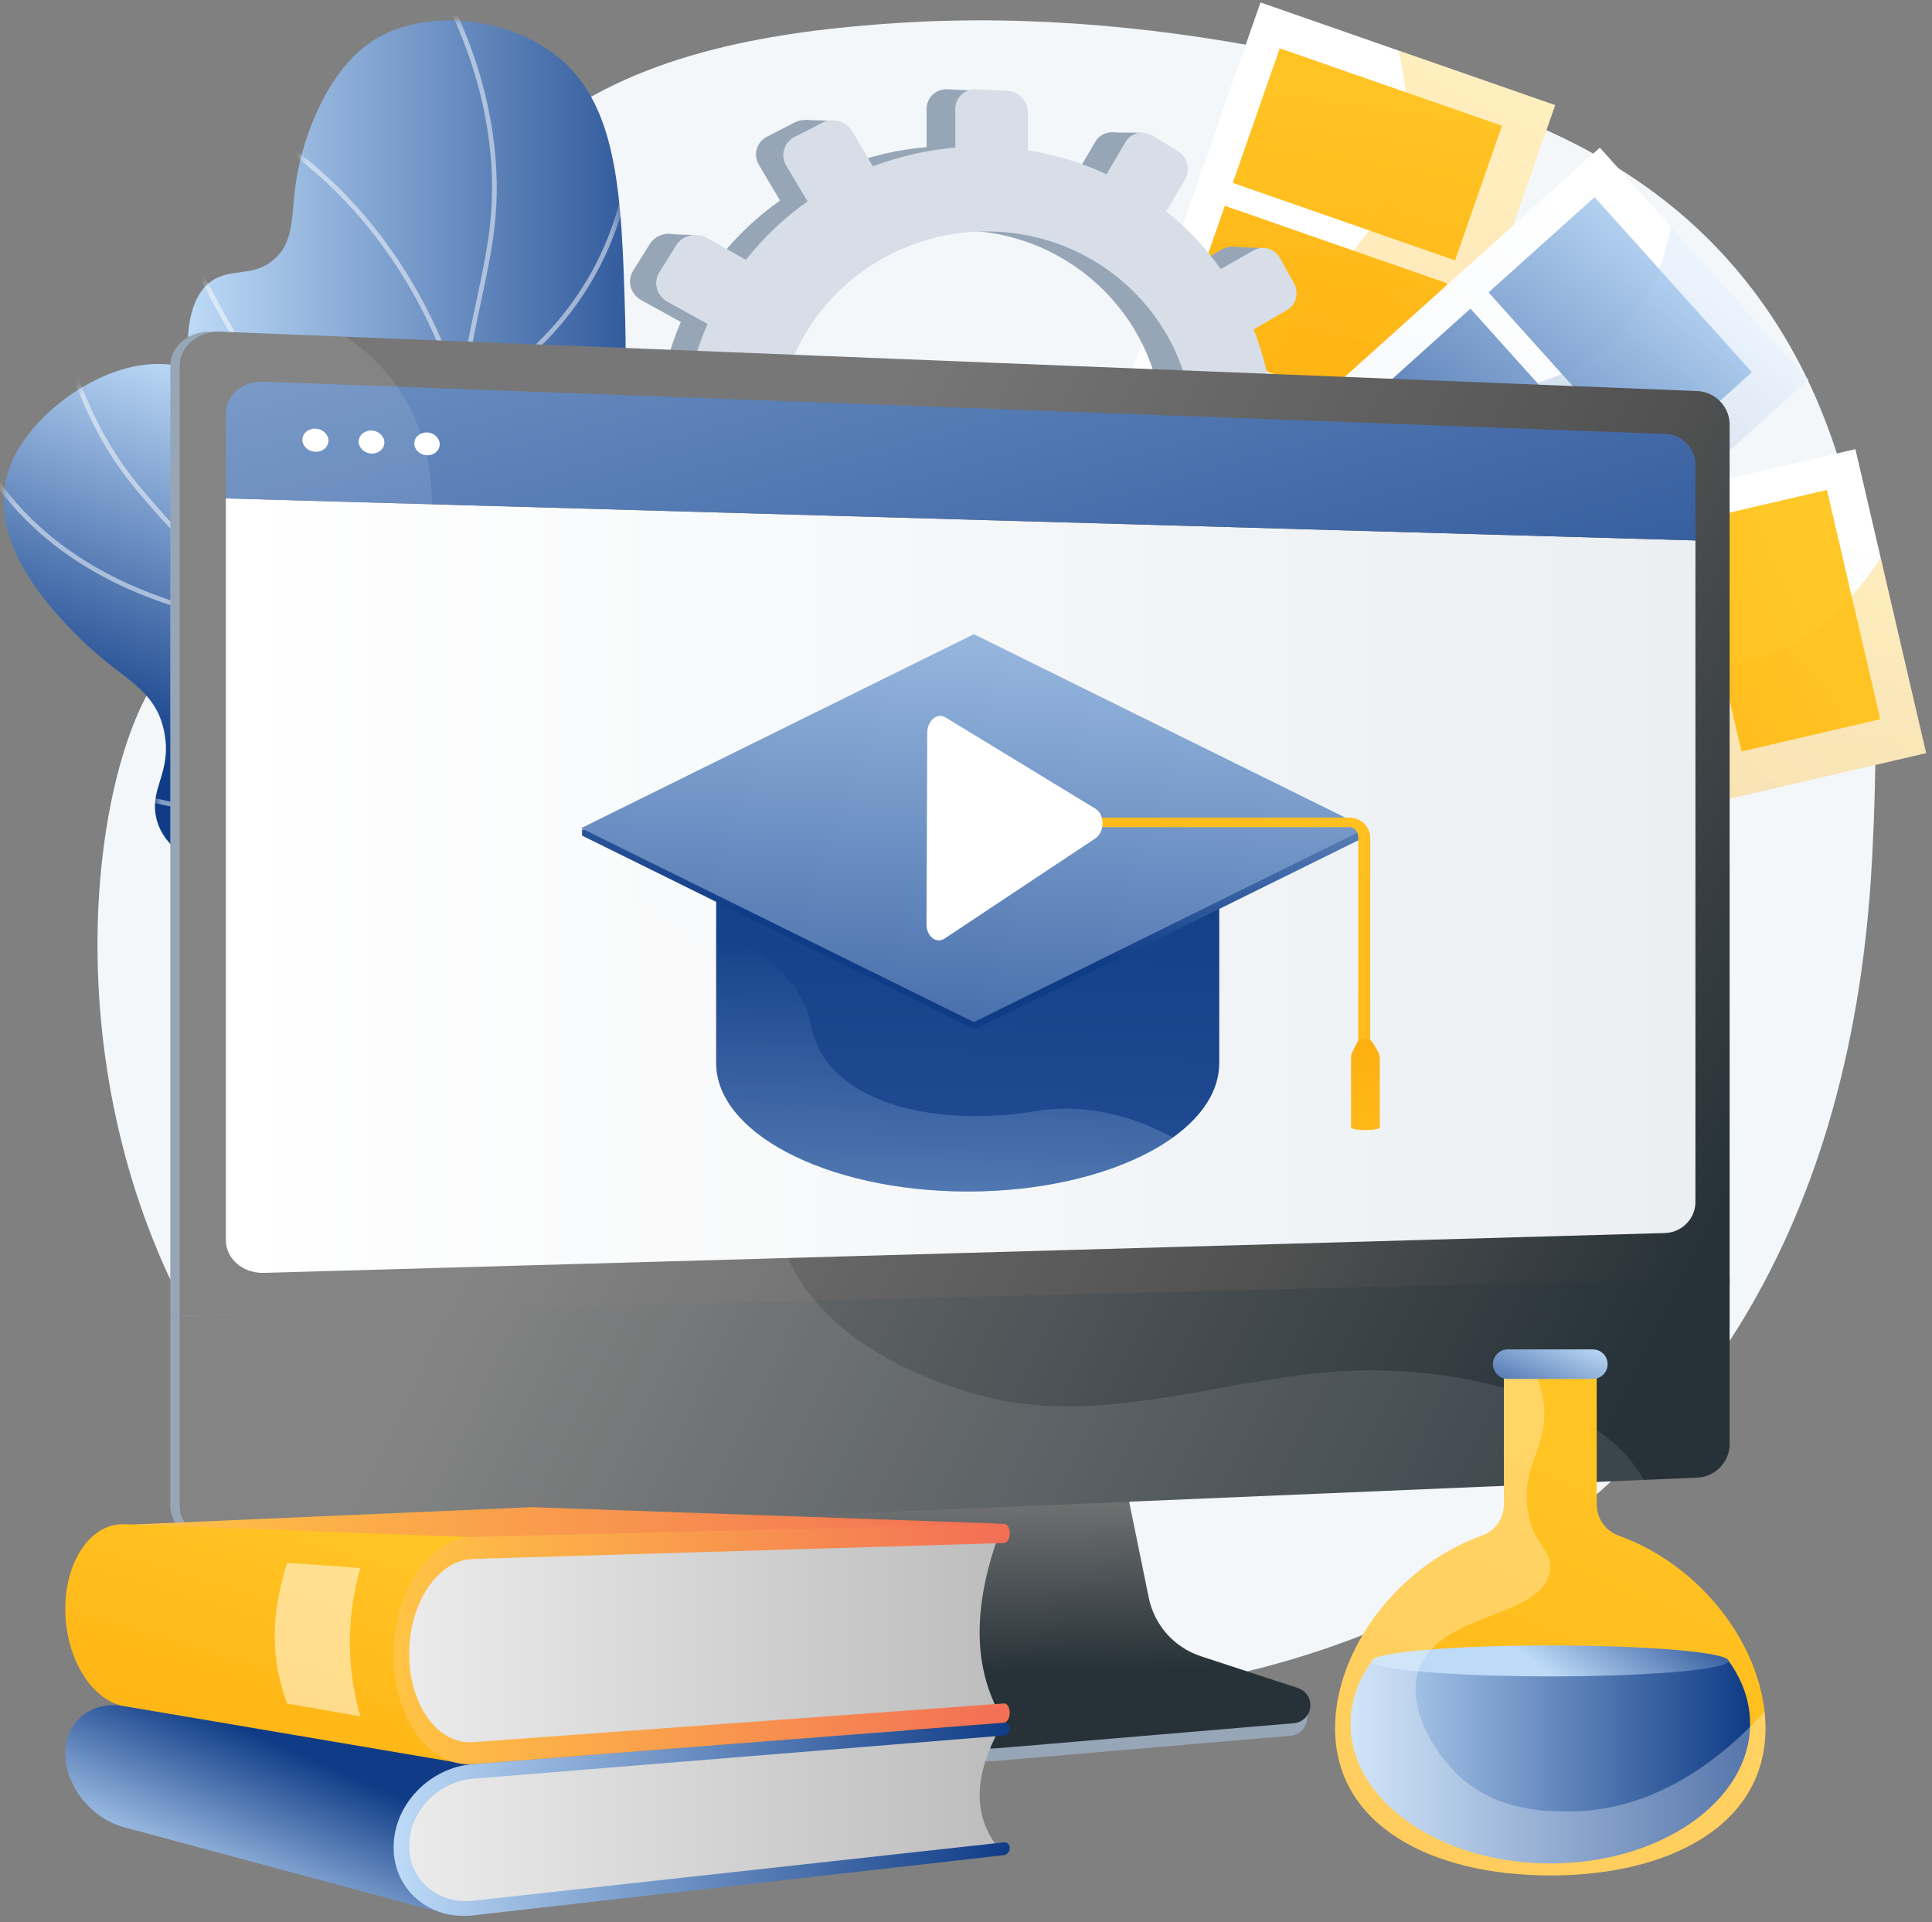 <svg width="198" height="197" viewBox="0 0 198 197" fill="none" xmlns="http://www.w3.org/2000/svg">
<rect x="0" y="0" width="198" height="197" fill="#808080" stroke="none"/>
<path d="M133.711 5.754C120.084 2.855 105.915 1.466 92.062 2.351C79.784 3.137 65.867 5.279 55.986 12.954C51.277 16.612 45.662 23.184 44.122 28.982C44.122 28.983 36.015 59.501 19.801 66.041C3.587 72.581 -7.673 184.193 115.284 173.293C115.284 173.293 187.502 170.437 191.85 88.169C192.901 68.295 192.314 46.447 179.73 29.83C170.087 17.096 156.576 11.434 141.05 7.472C138.625 6.853 136.177 6.279 133.711 5.754Z" fill="#F4F7FA"/>
<path d="M130.809 92.753L100.609 82.228L129.179 0.25L159.378 10.774L130.809 92.753Z" fill="url(#paint0_linear_267_4774)"/>
<path d="M149.122 26.681L126.344 18.743L131.15 4.951L153.929 12.889L149.122 26.681Z" fill="url(#paint1_linear_267_4774)"/>
<path d="M143.497 42.823L120.719 34.885L125.525 21.093L148.304 29.031L143.497 42.823Z" fill="url(#paint2_linear_267_4774)"/>
<path d="M137.872 58.965L115.094 51.027L119.9 37.235L142.679 45.173L137.872 58.965Z" fill="url(#paint3_linear_267_4774)"/>
<path d="M132.247 75.107L109.469 67.169L114.275 53.377L137.054 61.315L132.247 75.107Z" fill="url(#paint4_linear_267_4774)"/>
<g opacity="0.3">
<path d="M159.378 10.774L143.324 5.18C144.183 8.557 144.515 12.37 143.62 16.329C141.917 23.864 136.975 26.595 131.731 35.138C126.258 44.054 126.338 49.718 123.508 59.284C121.443 66.263 117.81 75.379 110.879 85.807L130.809 92.753L159.378 10.774Z" fill="url(#paint5_linear_267_4774)"/>
</g>
<path d="M120.758 96.945L99.383 73.157L163.958 15.133L185.333 38.921L120.758 96.945Z" fill="url(#paint6_linear_267_4774)"/>
<path d="M168.677 47.907L152.555 29.965L163.419 20.203L179.541 38.145L168.677 47.907Z" fill="url(#paint7_linear_267_4774)"/>
<path d="M155.958 59.333L139.836 41.39L150.7 31.628L166.822 49.571L155.958 59.333Z" fill="url(#paint8_linear_267_4774)"/>
<path d="M143.247 70.758L127.125 52.815L137.989 43.053L154.112 60.996L143.247 70.758Z" fill="url(#paint9_linear_267_4774)"/>
<path d="M130.529 82.183L114.406 64.24L125.27 54.478L141.393 72.421L130.529 82.183Z" fill="url(#paint10_linear_267_4774)"/>
<g opacity="0.3">
<path d="M185.331 38.921L171.253 23.254C170.159 28.824 167.939 32.206 165.883 34.363C160.106 40.421 153.91 38.607 145.514 44.947C137.64 50.892 136.453 57.496 132.387 63.983C128.519 70.155 121.475 77.134 107.57 82.271L120.756 96.945L185.331 38.921Z" fill="url(#paint11_linear_267_4774)"/>
</g>
<path d="M112.84 96.85L105.594 65.701L190.15 46.031L197.396 77.18L112.84 96.85Z" fill="url(#paint12_linear_267_4774)"/>
<path d="M178.473 77.015L173.008 53.52L187.234 50.211L192.699 73.706L178.473 77.015Z" fill="url(#paint13_linear_267_4774)"/>
<path d="M161.821 80.888L156.355 57.394L170.581 54.084L176.047 77.579L161.821 80.888Z" fill="url(#paint14_linear_267_4774)"/>
<path d="M145.173 84.761L139.707 61.267L153.933 57.958L159.398 81.452L145.173 84.761Z" fill="url(#paint15_linear_267_4774)"/>
<path d="M128.52 88.635L123.055 65.14L137.28 61.831L142.746 85.325L128.52 88.635Z" fill="url(#paint16_linear_267_4774)"/>
<g opacity="0.3">
<path d="M197.395 77.18L192.745 57.189C188.437 63.736 183.989 66.301 180.587 67.418C172.633 70.028 168.029 65.503 157.633 67.124C147.885 68.644 143.719 73.904 137.071 77.701C131.178 81.068 122.521 83.748 109.488 82.447L112.839 96.85L197.395 77.18Z" fill="url(#paint17_linear_267_4774)"/>
</g>
<path d="M115.69 83.171C117.568 83.171 119.091 81.648 119.091 79.77C119.091 77.891 117.568 76.369 115.69 76.369C113.812 76.369 112.289 77.891 112.289 79.77C112.289 81.648 113.812 83.171 115.69 83.171Z" fill="url(#paint18_linear_267_4774)"/>
<path d="M131.16 41.135L127.147 41.142C126.87 38.491 126.233 35.946 125.285 33.555L128.678 31.587C129.605 31.049 129.922 29.837 129.388 28.875L127.962 26.311C127.424 25.344 126.23 24.989 125.293 25.52L121.942 27.422C120.382 25.237 118.521 23.266 116.412 21.571L118.34 18.261C118.893 17.311 118.565 16.06 117.605 15.465L115.04 13.873C114.07 13.272 112.826 13.556 112.263 14.512L110.331 17.789C107.849 16.633 105.167 15.799 102.337 15.351V11.465C102.337 10.319 101.394 9.346 100.227 9.293L97.104 9.15C95.922 9.096 94.961 9.992 94.961 11.151V15.08C92.045 15.323 89.233 15.979 86.591 16.993L84.506 13.441C83.893 12.397 82.532 11.993 81.464 12.54L78.608 14.005C77.528 14.559 77.157 15.863 77.782 16.914L79.942 20.547C77.578 22.219 75.464 24.22 73.674 26.489L69.766 24.278C68.659 23.651 67.237 23.976 66.593 25.008L64.876 27.759C64.228 28.797 64.612 30.143 65.733 30.764L69.776 33.001C68.655 35.583 67.898 38.35 67.568 41.244L62.718 41.252C61.413 41.255 60.352 42.244 60.352 43.462V46.702C60.352 47.92 61.413 48.894 62.718 48.878L67.697 48.816C68.117 51.642 68.947 54.332 70.127 56.83L65.733 59.324C64.612 59.96 64.228 61.312 64.876 62.341L66.593 65.068C67.237 66.09 68.659 66.394 69.766 65.752L74.211 63.174C75.987 65.275 78.052 67.12 80.344 68.656L77.782 73.003C77.157 74.063 77.528 75.361 78.608 75.9L81.464 77.324C82.532 77.857 83.893 77.433 84.505 76.38L87.047 72.015C89.556 72.9 92.212 73.462 94.961 73.656V78.522C94.961 79.681 95.922 80.563 97.104 80.493L100.227 80.306C101.394 80.236 102.337 79.25 102.337 78.104V73.29C105.005 72.834 107.543 72.036 109.905 70.95L112.263 74.917C112.826 75.864 114.07 76.131 115.04 75.516L117.605 73.888C118.565 73.279 118.893 72.024 118.34 71.082L116.051 67.182C118.1 65.561 119.924 63.685 121.475 61.611L125.293 63.723C126.23 64.242 127.424 63.87 127.962 62.895L129.388 60.31C129.922 59.342 129.605 58.133 128.678 57.608L124.986 55.52C125.986 53.175 126.686 50.678 127.039 48.077L131.16 48.026C132.223 48.013 133.081 47.115 133.081 46.021V43.112C133.081 42.018 132.223 41.133 131.16 41.135ZM98.669 65.084C86.794 65.524 76.856 56.308 76.856 44.484C76.856 32.66 86.794 23.316 98.669 23.605C110.141 23.884 119.159 33.107 119.159 44.213C119.159 55.32 110.141 64.658 98.669 65.084Z" fill="#97A6B7"/>
<path d="M85.383 12.388L82.525 12.29L81.539 14.852L85.383 12.388Z" fill="#97A6B7"/>
<path d="M113.727 13.571L117.023 13.604V16.035L113.727 13.571Z" fill="#97A6B7"/>
<path d="M126.285 25.299L129.571 25.432L128.749 27.271L126.285 25.299Z" fill="#97A6B7"/>
<path d="M131.445 41.169L134.764 41.432L133.679 43.042L131.445 41.169Z" fill="#97A6B7"/>
<path d="M125.922 63.938L129.142 64.398L129.536 61.769L125.922 63.938Z" fill="#97A6B7"/>
<path d="M113.602 75.798L116.493 76.324L116.723 74.189L113.602 75.798Z" fill="#97A6B7"/>
<path d="M99.15 80.924L96.555 80.464L98.789 77.145L99.15 80.924Z" fill="#97A6B7"/>
<path d="M85.085 78.131L82.062 77.507L84.395 74.681L85.085 78.131Z" fill="#97A6B7"/>
<path d="M68.098 23.986L71.252 24.084L70.003 26.384L68.098 23.986Z" fill="#97A6B7"/>
<path d="M61.824 48.726L64.716 49.153L64.486 46.787L61.824 48.726Z" fill="#97A6B7"/>
<path d="M68.031 66.04L70.857 66.5L71.087 64.628L68.031 66.04Z" fill="#97A6B7"/>
<path d="M134.403 41.395L130.357 41.402C130.078 38.73 129.435 36.164 128.479 33.754L131.901 31.77C132.836 31.228 133.155 30.005 132.616 29.036L131.179 26.451C130.636 25.476 129.432 25.118 128.487 25.654L125.108 27.571C123.536 25.368 121.659 23.381 119.533 21.672L121.477 18.335C122.034 17.377 121.704 16.116 120.736 15.516L118.15 13.912C117.172 13.305 115.917 13.592 115.349 14.555L113.401 17.859C110.899 16.694 108.194 15.853 105.342 15.402V11.484C105.342 10.328 104.391 9.348 103.214 9.294L100.065 9.15C98.873 9.096 97.904 9.999 97.904 11.168V15.128C94.964 15.373 92.129 16.034 89.464 17.057L87.362 13.476C86.744 12.424 85.372 12.016 84.296 12.568L81.416 14.045C80.327 14.603 79.953 15.917 80.583 16.977L82.761 20.64C80.377 22.325 78.246 24.343 76.441 26.63L72.501 24.401C71.384 23.77 69.951 24.097 69.301 25.137L67.57 27.91C66.916 28.957 67.304 30.314 68.434 30.94L72.51 33.195C71.38 35.798 70.617 38.588 70.284 41.506L65.394 41.514C64.078 41.516 63.008 42.514 63.008 43.742V47.008C63.008 48.236 64.078 49.218 65.394 49.201L70.414 49.139C70.838 51.988 71.675 54.7 72.865 57.218L68.434 59.733C67.304 60.374 66.916 61.737 67.57 62.774L69.301 65.523C69.951 66.553 71.384 66.861 72.501 66.213L76.982 63.615C78.773 65.732 80.855 67.593 83.166 69.141L80.583 73.523C79.953 74.592 80.327 75.9 81.416 76.444L84.296 77.88C85.372 78.417 86.744 77.989 87.362 76.928L89.925 72.527C92.455 73.419 95.132 73.986 97.904 74.181V79.087C97.904 80.256 98.873 81.145 100.065 81.074L103.214 80.886C104.391 80.815 105.342 79.821 105.342 78.666V73.813C108.032 73.353 110.59 72.548 112.972 71.454L115.349 75.452C115.917 76.408 117.172 76.677 118.15 76.056L120.736 74.415C121.704 73.801 122.034 72.536 121.477 71.586L119.169 67.655C121.235 66.021 123.074 64.13 124.638 62.038L128.487 64.168C129.432 64.691 130.636 64.316 131.179 63.333L132.616 60.727C133.155 59.751 132.836 58.532 131.901 58.003L128.179 55.898C129.187 53.533 129.892 51.016 130.248 48.395L134.403 48.343C135.475 48.329 136.34 47.425 136.34 46.322V43.389C136.34 42.286 135.474 41.394 134.403 41.395ZM101.643 65.539C89.669 65.983 79.649 56.692 79.649 44.771C79.649 32.851 89.669 23.431 101.643 23.723C113.21 24.004 122.302 33.302 122.302 44.499C122.302 55.696 113.21 65.11 101.643 65.539Z" fill="#D8DEE8"/>
<path d="M75.78 92.41C71.415 88.313 65.654 81.66 63.048 72.252C59.63 59.915 64.639 53.68 64.074 32.792C63.717 19.585 63.335 10.372 56.676 5.444C51.458 1.582 43.011 0.814 37.884 4.394C33.622 7.37 31.156 13.7 30.403 18.219C29.79 21.901 30.282 24.575 28.16 26.515C25.99 28.498 23.648 27.375 21.62 28.844C17.506 31.822 19.888 41.686 20.273 43.28C24.555 61.014 40.896 72.974 48.086 78.105C54.032 82.348 63.229 88.002 75.78 92.41Z" fill="url(#paint19_linear_267_4774)"/>
<mask id="mask0_267_4774" style="mask-type:luminance" maskUnits="userSpaceOnUse" x="19" y="2" width="57" height="91">
<path d="M75.78 92.41C71.415 88.313 65.654 81.66 63.048 72.252C59.63 59.915 64.639 53.68 64.074 32.792C63.717 19.585 63.335 10.372 56.676 5.444C51.458 1.582 43.011 0.814 37.884 4.394C33.622 7.37 31.156 13.7 30.403 18.219C29.79 21.901 30.282 24.575 28.16 26.515C25.99 28.498 23.648 27.375 21.62 28.844C17.506 31.822 19.888 41.686 20.273 43.28C24.555 61.014 40.896 72.974 48.086 78.105C54.032 82.348 63.229 88.002 75.78 92.41Z" fill="white"/>
</mask>
<g mask="url(#mask0_267_4774)">
<g opacity="0.5">
<path d="M80.75 95.742C73.133 92.847 66.577 89.394 61.264 85.478C53.393 79.678 48.49 73.012 46.691 65.666C45.285 59.924 45.806 53.707 46.465 45.837C47.012 39.311 47.987 34.742 48.847 30.71C49.96 25.494 50.839 21.373 50.23 15.42C49.61 9.37 47.614 3.353 44.297 -2.463L44.715 -2.701C48.066 3.173 50.082 9.254 50.708 15.371C51.326 21.399 50.44 25.552 49.318 30.81C48.461 34.828 47.489 39.382 46.945 45.875C46.264 54.009 45.771 59.886 47.158 65.552C48.929 72.785 53.771 79.359 61.549 85.091C66.828 88.981 73.345 92.413 80.921 95.291L80.75 95.742Z" fill="white"/>
<path d="M47.07 41.366L46.992 41.105C43.486 29.337 37.193 21.971 32.532 17.865C27.479 13.413 23.199 11.723 23.156 11.707L23.33 11.258C23.373 11.275 27.718 12.987 32.833 17.488C37.512 21.606 43.816 28.967 47.373 40.7C48.343 40.23 52.018 38.302 55.695 34.513C59.624 30.464 64.361 23.397 64.614 12.722L65.095 12.733C64.839 23.573 60.022 30.751 56.026 34.863C51.697 39.318 47.362 41.239 47.319 41.257L47.07 41.366Z" fill="white"/>
<path d="M46.158 58.95L45.99 58.9C40.237 57.212 33.712 50.599 26.597 39.244C21.313 30.811 17.661 22.766 17.625 22.686L18.064 22.488C18.207 22.806 32.538 54.227 45.96 58.389C46.64 57.416 50.669 51.75 55.737 46.777C58.658 43.911 63.584 42.058 67.202 41.007C71.11 39.873 74.378 39.404 74.41 39.399L74.478 39.876C74.349 39.894 61.538 41.76 56.074 47.121C50.57 52.522 46.299 58.743 46.257 58.805L46.158 58.95Z" fill="white"/>
<path d="M59.306 83.907L58.829 83.85C58.765 83.843 52.307 83.052 43.874 80.111C36.089 77.397 24.974 72.242 16.235 63.099L-0.617 45.466L-0.269 45.134L16.584 62.766C25.256 71.84 36.297 76.96 44.033 79.657C51.112 82.125 56.781 83.069 58.412 83.307C55.195 77.376 55.796 70.925 60.16 64.618C63.519 59.765 67.97 56.664 68.015 56.633L68.288 57.029C68.244 57.06 63.856 60.118 60.549 64.902C56.138 71.283 55.639 77.537 59.066 83.491L59.306 83.907Z" fill="white"/>
</g>
</g>
<path d="M73.389 82.958C64.901 87.116 53.494 91.202 40.832 91.505C37.6 91.582 17.637 92.06 15.978 83.662C15.394 80.703 17.574 79.142 16.862 75.173C16.018 70.47 12.417 69.652 8.123 65.352C5.561 62.786 -1.937 55.277 1.065 47.675C2.859 43.132 8.32 38.762 13.521 37.603C21.149 35.902 26.721 41.442 35.986 50.978C44.198 59.432 44.525 62.321 50.545 68.305C55.013 72.746 62.122 78.4 73.389 82.958Z" fill="url(#paint20_linear_267_4774)"/>
<mask id="mask1_267_4774" style="mask-type:luminance" maskUnits="userSpaceOnUse" x="0" y="37" width="74" height="55">
<path d="M73.389 82.958C64.901 87.116 53.494 91.202 40.832 91.505C37.6 91.582 17.637 92.06 15.978 83.662C15.394 80.703 17.574 79.142 16.862 75.173C16.018 70.47 12.417 69.652 8.123 65.352C5.561 62.786 -1.937 55.277 1.065 47.675C2.859 43.132 8.32 38.762 13.521 37.603C21.149 35.902 26.721 41.442 35.986 50.978C44.198 59.432 44.525 62.321 50.545 68.305C55.013 72.746 62.122 78.4 73.389 82.958Z" fill="white"/>
</mask>
<g mask="url(#mask1_267_4774)">
<g opacity="0.5">
<path d="M73.191 82.891C63.853 82.891 54.341 80.425 44.787 75.514C30.89 68.371 20.386 57.841 14.02 50.266C9.58 44.981 6.666 38.175 5.359 30.035L5.835 29.958C7.127 38.011 10.005 44.739 14.389 49.956C20.726 57.498 31.182 67.98 45.007 75.086C58.278 81.907 71.462 83.977 84.193 81.237C93.751 79.18 102.715 74.605 110.837 67.639L111.15 68.004C102.967 75.023 93.931 79.634 84.294 81.708C80.627 82.497 76.923 82.891 73.191 82.891Z" fill="white"/>
<path d="M28.419 64.4L28.204 64.373C4.09 61.334 -2.311 47.558 -3.698 43.408C-3.724 43.331 -3.74 43.279 -3.75 43.257L-3.316 43.048C-3.304 43.072 -3.279 43.142 -3.241 43.255C-1.881 47.325 4.389 60.809 28.045 63.867C28.443 61.922 31.111 47.044 22.122 36.513L22.488 36.2C32.234 47.619 28.507 64.025 28.468 64.189L28.419 64.4Z" fill="white"/>
<path d="M22.495 83.111C21.801 83.111 21.148 83.086 20.537 83.042C14.737 82.627 11.45 80.572 11.312 80.484L11.571 80.078C11.604 80.099 14.914 82.164 20.602 82.564C25.838 82.933 34.212 81.925 44.419 75.054C44.381 73.689 43.832 61.642 36.407 48.786L28.434 34.98L28.851 34.74L36.824 48.545C44.737 62.248 44.903 75.051 44.903 75.179L44.904 75.308L44.797 75.38C35.602 81.599 27.853 83.111 22.495 83.111Z" fill="white"/>
</g>
</g>
<path d="M176.267 131.566V43.494C176.267 41.688 174.769 41.481 172.945 41.407L21.645 33.995C19.343 33.902 17.453 35.493 17.453 37.531V134.864L176.267 131.566Z" fill="#97A6B7"/>
<path d="M17.453 134.863V154.302C17.453 156.339 19.343 157.926 21.645 157.829L172.269 150.134C174.093 150.057 176.267 149.815 176.267 148.009V131.001L17.453 134.863Z" fill="#97A6B7"/>
<path d="M122.732 170.926C120.005 170.022 117.967 167.708 117.392 164.864L113.424 145.222L79.475 146.428L75.297 166.89C74.712 169.755 77.055 172.63 79.752 173.686L93.956 179.243C96.597 180.277 99.437 180.688 102.259 180.447L132.276 177.879C133.153 177.804 133.857 177.114 133.959 176.229C134.061 175.345 134.676 174.351 133.839 174.073L122.732 170.926Z" fill="#97A6B7"/>
<path d="M123.067 169.732C120.344 168.839 118.308 166.554 117.734 163.745L113.769 144.351L80.648 145.542L76.475 165.747C75.89 168.577 77.436 171.414 80.132 172.457L94.32 177.944C96.959 178.965 99.796 179.371 102.616 179.133L132.602 176.597C133.478 176.523 134.182 175.842 134.284 174.968C134.386 174.094 133.858 173.27 133.022 172.996L123.067 169.732Z" fill="url(#paint21_linear_267_4774)"/>
<path d="M177.26 43.493V131.567L83.651 133.51L18.414 134.864V37.529C18.414 35.494 20.329 33.901 22.632 33.994L35.407 34.507L173.95 40.078C175.776 40.151 177.26 41.688 177.26 43.493Z" fill="url(#paint22_linear_267_4774)"/>
<path d="M23.148 51.076V127.107C23.148 129.005 24.903 130.508 27.041 130.447L170.643 126.363C172.357 126.314 173.755 124.89 173.755 123.197V55.386L23.148 51.076Z" fill="url(#paint23_linear_267_4774)"/>
<path d="M173.755 55.386V47.604C173.755 45.946 172.385 44.539 170.707 44.476L26.961 39.113C24.867 39.035 23.148 40.492 23.148 42.351V51.076L173.755 55.386Z" fill="url(#paint24_linear_267_4774)"/>
<path d="M33.658 45.157C33.658 45.81 33.062 46.321 32.327 46.298C31.59 46.274 30.992 45.724 30.992 45.069C30.992 44.414 31.59 43.904 32.327 43.928C33.062 43.953 33.658 44.504 33.658 45.157Z" fill="white"/>
<path d="M39.392 45.345C39.392 45.995 38.804 46.503 38.077 46.48C37.349 46.456 36.758 45.91 36.758 45.259C36.758 44.607 37.349 44.099 38.077 44.124C38.804 44.149 39.392 44.696 39.392 45.345Z" fill="white"/>
<path d="M45.065 45.531C45.065 46.177 44.483 46.682 43.765 46.659C43.045 46.637 42.461 46.093 42.461 45.446C42.461 44.798 43.045 44.293 43.765 44.318C44.483 44.342 45.065 44.886 45.065 45.531Z" fill="white"/>
<path d="M177.26 131.001V148.009C177.26 149.814 175.782 151.354 173.957 151.432L168.477 151.664L22.63 157.829C20.326 157.926 18.414 156.339 18.414 154.301V134.864L83.456 133.282L177.26 131.001Z" fill="url(#paint25_linear_267_4774)"/>
<path opacity="0.1" d="M168.482 151.664L22.632 157.829C20.329 157.926 18.414 156.339 18.414 154.301V37.529C18.414 35.494 20.329 33.901 22.632 33.994L35.407 34.507C37.368 35.822 39.12 37.444 40.522 39.372C40.584 39.457 40.648 39.542 40.706 39.627C41.794 41.175 42.57 42.79 43.113 44.452C43.354 45.178 43.547 45.912 43.705 46.655C44.058 48.3 44.231 49.98 44.304 51.683C44.459 55.281 44.176 58.974 44.191 62.612C44.221 69.985 44.682 77.354 49.574 83.29C53.197 87.686 59.099 89.356 63.996 91.913C69.712 94.897 74.727 98.856 77.631 104.734C81.197 111.95 77.849 119.787 80.127 127.24C80.303 127.816 80.51 128.377 80.749 128.92C81.437 130.505 82.373 131.957 83.493 133.282C83.555 133.36 83.62 133.435 83.688 133.51C88.047 138.52 95.025 141.649 101.074 143.164C113.487 146.269 126.361 140.888 138.685 140.465C147.563 140.162 159.841 142.165 166.371 148.843C167.16 149.649 167.868 150.608 168.482 151.664Z" fill="white"/>
<path d="M124.955 82.558V108.939C124.955 111.789 123.203 114.428 120.187 116.583C119.464 117.099 118.68 117.589 117.819 118.047C113.125 120.549 106.518 122.107 99.195 122.107C91.873 122.107 85.26 120.549 80.566 118.047C76.124 115.682 73.398 112.474 73.398 108.939V82.558H124.955Z" fill="url(#paint26_linear_267_4774)"/>
<path opacity="0.3" d="M120.207 116.583C119.484 117.099 118.69 117.589 117.829 118.047C113.135 120.549 106.523 122.107 99.201 122.107C91.878 122.107 85.263 120.549 80.568 118.047C76.127 115.682 73.398 112.474 73.398 108.939V95.25C77.081 96.848 82.152 99.98 83.102 105.039C84.588 112.956 95.47 115.638 106.289 113.85C111.055 113.061 116.044 114.3 120.207 116.583Z" fill="url(#paint27_linear_267_4774)"/>
<path d="M138.5 85.013L99.805 65.903L61.109 85.013H59.652V85.635L99.915 105.511L140.178 85.635V85.013H138.5Z" fill="url(#paint28_linear_267_4774)"/>
<path d="M99.805 64.993L59.559 84.869L99.805 104.745L140.052 84.869L99.805 64.993Z" fill="url(#paint29_linear_267_4774)"/>
<path d="M139.813 112.464C139.518 112.464 139.2 112.225 139.2 111.929V85.876C139.2 85.287 138.877 84.768 138.287 84.768H99.808C99.513 84.768 99.273 84.572 99.273 84.277C99.273 83.982 99.513 83.786 99.808 83.786H138.287C139.466 83.786 140.427 84.697 140.427 85.876V111.929C140.427 112.225 140.109 112.464 139.813 112.464Z" fill="url(#paint30_linear_267_4774)"/>
<path d="M141.198 107.729L140.727 106.92C140.553 106.613 140.219 106.426 139.867 106.432C139.514 106.437 139.19 106.635 139.026 106.947L138.604 107.79C138.497 107.993 138.461 108.219 138.461 108.449V115.537C138.461 115.689 139.122 115.812 139.934 115.812C140.746 115.812 141.407 115.689 141.407 115.537V108.429C141.407 108.184 141.319 107.943 141.198 107.729Z" fill="url(#paint31_linear_267_4774)"/>
<path d="M12.898 156.266L54.468 154.458L102.362 156.137L55.113 166.464L12.898 156.266Z" fill="url(#paint32_linear_267_4774)"/>
<path d="M46.389 196.323L12.717 187.261C9.326 186.348 6.691 182.988 6.691 179.73V179.694C6.691 176.436 9.326 174.25 12.717 174.848L48.832 180.758L46.389 196.323Z" fill="url(#paint33_linear_267_4774)"/>
<path d="M102.417 189.517L48.01 195.593C44.602 195.974 41.801 193.598 41.801 190.28V188.03C41.801 184.713 44.602 181.8 48.01 181.529L102.417 177.198C100.009 181.68 99.454 185.873 102.417 189.517Z" fill="url(#paint34_linear_267_4774)"/>
<path d="M102.892 190.121L48.468 196.292C44.023 196.796 40.34 193.682 40.34 189.343V189.295C40.34 184.955 44.023 181.137 48.468 180.79L102.892 176.545C103.219 176.52 103.484 176.793 103.484 177.154C103.484 177.516 103.219 177.831 102.892 177.858L48.468 182.289C44.892 182.58 41.94 185.656 41.94 189.142V189.189C41.94 192.675 44.892 195.186 48.468 194.793L102.892 188.808C103.219 188.772 103.484 189.037 103.484 189.398C103.484 189.76 103.219 190.084 102.892 190.121Z" fill="url(#paint35_linear_267_4774)"/>
<path d="M47.803 180.794L12.717 174.848C9.326 174.249 6.691 169.805 6.691 164.912V164.858C6.691 159.966 9.326 156.084 12.717 156.21L49.937 157.592L47.803 180.794Z" fill="url(#paint36_linear_267_4774)"/>
<path d="M102.416 175.596L51.059 179.47C45.994 179.852 41.801 176.13 41.801 171.149V167.77C41.801 162.789 45.994 158.637 51.059 158.499L102.416 157.099C100.001 163.814 99.461 170.103 102.416 175.596Z" fill="url(#paint37_linear_267_4774)"/>
<path d="M102.892 176.545L48.468 180.79C44.023 181.137 40.34 176.123 40.34 169.606V169.535C40.34 163.018 44.023 157.625 48.468 157.515L102.892 156.162C103.219 156.154 103.484 156.588 103.484 157.131C103.484 157.674 103.219 158.123 102.892 158.133L48.468 159.765C44.892 159.872 41.94 164.219 41.94 169.452V169.524C41.94 174.758 44.892 178.8 48.468 178.54L102.892 174.575C103.219 174.551 103.484 174.972 103.484 175.515C103.484 176.059 103.219 176.52 102.892 176.545Z" fill="url(#paint38_linear_267_4774)"/>
<path opacity="0.5" d="M36.921 175.891L29.421 174.58C27.67 169.8 27.801 165.409 29.421 160.161L36.921 160.694C35.383 166.217 35.616 171.219 36.921 175.891Z" fill="white"/>
<path d="M94.953 94.719L95.028 75.109C95.032 73.847 96.045 73 96.915 73.529L112.284 82.891C113.235 83.47 113.223 85.277 112.265 85.914L96.822 96.175C95.951 96.753 94.948 95.973 94.953 94.719Z" fill="white"/>
<path d="M163.638 154.18V139.514H154.125V154.18C154.125 155.608 153.231 156.885 151.886 157.368C143.136 160.516 136.828 169.151 136.828 177.111C136.828 187.07 146.702 192.197 158.882 192.197C171.061 192.197 180.935 187.07 180.935 177.111C180.935 169.151 174.628 160.516 165.877 157.368C164.533 156.885 163.638 155.608 163.638 154.18Z" fill="url(#paint39_linear_267_4774)"/>
<path d="M140.605 170.216C139.202 172.154 138.41 174.345 138.41 176.666C138.41 184.567 147.576 190.972 158.883 190.972C170.191 190.972 179.357 184.567 179.357 176.666C179.357 174.345 178.565 172.154 177.161 170.216H140.605Z" fill="url(#paint40_linear_267_4774)"/>
<path d="M158.879 171.801C168.969 171.801 177.149 171.091 177.149 170.216C177.149 169.34 168.969 168.63 158.879 168.63C148.789 168.63 140.609 169.34 140.609 170.216C140.609 171.091 148.789 171.801 158.879 171.801Z" fill="url(#paint41_linear_267_4774)"/>
<g opacity="0.3">
<path d="M160.792 185.639C158.328 185.631 153.244 185.613 149.332 181.819C146.965 179.523 144.015 174.86 145.441 171.009C147.604 165.166 158.118 165.837 158.846 160.991C159.176 158.787 157.04 158.396 156.539 154.576C155.987 150.366 158.303 148.693 158.269 144.847C158.257 143.466 157.94 141.66 156.72 139.514H154.125V154.18C154.125 155.608 153.231 156.885 151.886 157.368C143.136 160.516 136.828 169.151 136.828 177.111C136.828 187.07 146.702 192.197 158.882 192.197C171.061 192.197 180.935 187.07 180.935 177.111C180.935 176.542 180.902 175.97 180.839 175.397C177.421 179.216 170.28 185.671 160.792 185.639Z" fill="white"/>
</g>
<path d="M163.242 141.316H154.521C153.685 141.316 153.008 140.638 153.008 139.802C153.008 138.966 153.685 138.289 154.521 138.289H163.242C164.078 138.289 164.755 138.966 164.755 139.802C164.755 140.638 164.078 141.316 163.242 141.316Z" fill="url(#paint42_linear_267_4774)"/>
<defs>
<linearGradient id="paint0_linear_267_4774" x1="124.512" y1="34.59" x2="137.427" y2="62.654" gradientUnits="userSpaceOnUse">
<stop offset="0.004" stop-color="white"/>
<stop offset="1" stop-color="#F4F7FA"/>
</linearGradient>
<linearGradient id="paint1_linear_267_4774" x1="142.422" y1="-0.524" x2="132.444" y2="70.813" gradientUnits="userSpaceOnUse">
<stop stop-color="#FFC727"/>
<stop offset="0.996" stop-color="#FEAC0C"/>
</linearGradient>
<linearGradient id="paint2_linear_267_4774" x1="139.932" y1="-6.797" x2="129.954" y2="64.541" gradientUnits="userSpaceOnUse">
<stop stop-color="#FFC727"/>
<stop offset="0.996" stop-color="#FEAC0C"/>
</linearGradient>
<linearGradient id="paint3_linear_267_4774" x1="136.647" y1="-7.392" x2="126.67" y2="63.946" gradientUnits="userSpaceOnUse">
<stop stop-color="#FFC727"/>
<stop offset="0.996" stop-color="#FEAC0C"/>
</linearGradient>
<linearGradient id="paint4_linear_267_4774" x1="132.67" y1="-3.031" x2="122.693" y2="68.306" gradientUnits="userSpaceOnUse">
<stop stop-color="#FFC727"/>
<stop offset="0.996" stop-color="#FEAC0C"/>
</linearGradient>
<linearGradient id="paint5_linear_267_4774" x1="159.698" y1="10.176" x2="133.568" y2="54.962" gradientUnits="userSpaceOnUse">
<stop stop-color="#FFC727"/>
<stop offset="0.996" stop-color="#FEAC0C"/>
</linearGradient>
<linearGradient id="paint6_linear_267_4774" x1="167.003" y1="23.239" x2="136.347" y2="64.039" gradientUnits="userSpaceOnUse">
<stop offset="0.004" stop-color="white"/>
<stop offset="1" stop-color="#F4F7FA"/>
</linearGradient>
<linearGradient id="paint7_linear_267_4774" x1="174.056" y1="23.62" x2="137.223" y2="71.615" gradientUnits="userSpaceOnUse">
<stop offset="0.004" stop-color="#BDDAF7"/>
<stop offset="1" stop-color="#103C87"/>
</linearGradient>
<linearGradient id="paint8_linear_267_4774" x1="171.569" y1="21.713" x2="134.736" y2="69.708" gradientUnits="userSpaceOnUse">
<stop offset="0.004" stop-color="#BDDAF7"/>
<stop offset="1" stop-color="#103C87"/>
</linearGradient>
<linearGradient id="paint9_linear_267_4774" x1="169.09" y1="19.806" x2="132.256" y2="67.801" gradientUnits="userSpaceOnUse">
<stop offset="0.004" stop-color="#BDDAF7"/>
<stop offset="1" stop-color="#103C87"/>
</linearGradient>
<linearGradient id="paint10_linear_267_4774" x1="173.352" y1="9.105" x2="136.519" y2="57.1" gradientUnits="userSpaceOnUse">
<stop offset="0.004" stop-color="#BDDAF7"/>
<stop offset="1" stop-color="#103C87"/>
</linearGradient>
<linearGradient id="paint11_linear_267_4774" x1="171.807" y1="26.85" x2="141.151" y2="67.649" gradientUnits="userSpaceOnUse">
<stop offset="0.004" stop-color="#BDDAF7"/>
<stop offset="1" stop-color="#103C87"/>
</linearGradient>
<linearGradient id="paint12_linear_267_4774" x1="150.046" y1="59.875" x2="153.7" y2="89.045" gradientUnits="userSpaceOnUse">
<stop offset="0.004" stop-color="white"/>
<stop offset="1" stop-color="#F4F7FA"/>
</linearGradient>
<linearGradient id="paint13_linear_267_4774" x1="185.06" y1="62.647" x2="129.642" y2="86.915" gradientUnits="userSpaceOnUse">
<stop stop-color="#FFC727"/>
<stop offset="1" stop-color="#FEAC0C"/>
</linearGradient>
<linearGradient id="paint14_linear_267_4774" x1="187.196" y1="58.293" x2="131.779" y2="82.56" gradientUnits="userSpaceOnUse">
<stop stop-color="#FFC727"/>
<stop offset="1" stop-color="#FEAC0C"/>
</linearGradient>
<linearGradient id="paint15_linear_267_4774" x1="187.926" y1="54.556" x2="132.509" y2="78.823" gradientUnits="userSpaceOnUse">
<stop stop-color="#FFC727"/>
<stop offset="1" stop-color="#FEAC0C"/>
</linearGradient>
<linearGradient id="paint16_linear_267_4774" x1="190.032" y1="50.215" x2="134.615" y2="74.482" gradientUnits="userSpaceOnUse">
<stop stop-color="#FFC727"/>
<stop offset="1" stop-color="#FEAC0C"/>
</linearGradient>
<linearGradient id="paint17_linear_267_4774" x1="185.019" y1="42.621" x2="157.404" y2="75.147" gradientUnits="userSpaceOnUse">
<stop stop-color="#FFC727"/>
<stop offset="1" stop-color="#FEAC0C"/>
</linearGradient>
<linearGradient id="paint18_linear_267_4774" x1="112.479" y1="78.65" x2="118.902" y2="80.889" gradientUnits="userSpaceOnUse">
<stop offset="0.004" stop-color="#E38DDD"/>
<stop offset="1" stop-color="#9571F6"/>
</linearGradient>
<linearGradient id="paint19_linear_267_4774" x1="19.238" y1="47.248" x2="75.78" y2="47.248" gradientUnits="userSpaceOnUse">
<stop stop-color="#BDDAF7"/>
<stop offset="0.996" stop-color="#103C87"/>
</linearGradient>
<linearGradient id="paint20_linear_267_4774" x1="44.339" y1="46.224" x2="30.506" y2="83.355" gradientUnits="userSpaceOnUse">
<stop offset="0.004" stop-color="#BDDAF7"/>
<stop offset="1" stop-color="#103C87"/>
</linearGradient>
<linearGradient id="paint21_linear_267_4774" x1="104.826" y1="152.209" x2="105.342" y2="171.56" gradientUnits="userSpaceOnUse">
<stop stop-color="#777777"/>
<stop offset="0.996" stop-color="#263238"/>
</linearGradient>
<linearGradient id="paint22_linear_267_4774" x1="73.631" y1="76.341" x2="176.048" y2="126.172" gradientUnits="userSpaceOnUse">
<stop stop-color="#777777"/>
<stop offset="0.645" stop-color="#515151"/>
<stop offset="0.996" stop-color="#263238"/>
</linearGradient>
<linearGradient id="paint23_linear_267_4774" x1="23.148" y1="90.763" x2="173.755" y2="90.763" gradientUnits="userSpaceOnUse">
<stop stop-color="white"/>
<stop offset="0.996" stop-color="#EBEFF2"/>
</linearGradient>
<linearGradient id="paint24_linear_267_4774" x1="66.934" y1="-64.526" x2="116.734" y2="115.067" gradientUnits="userSpaceOnUse">
<stop stop-color="#BDDAF7"/>
<stop offset="0.996" stop-color="#103C87"/>
</linearGradient>
<linearGradient id="paint25_linear_267_4774" x1="51.759" y1="121.276" x2="154.182" y2="171.11" gradientUnits="userSpaceOnUse">
<stop stop-color="#777777"/>
<stop offset="0.996" stop-color="#263238"/>
</linearGradient>
<linearGradient id="paint26_linear_267_4774" x1="86.867" y1="437.843" x2="99.647" y2="82.728" gradientUnits="userSpaceOnUse">
<stop stop-color="#BDDAF7"/>
<stop offset="0.996" stop-color="#103C87"/>
</linearGradient>
<linearGradient id="paint27_linear_267_4774" x1="96.223" y1="122.033" x2="97.156" y2="96.105" gradientUnits="userSpaceOnUse">
<stop stop-color="#BDDAF7"/>
<stop offset="0.996" stop-color="#103C87"/>
</linearGradient>
<linearGradient id="paint28_linear_267_4774" x1="103.726" y1="56.898" x2="98.384" y2="96.751" gradientUnits="userSpaceOnUse">
<stop stop-color="#BDDAF7"/>
<stop offset="0.996" stop-color="#103C87"/>
</linearGradient>
<linearGradient id="paint29_linear_267_4774" x1="102.898" y1="45.566" x2="95.917" y2="134.274" gradientUnits="userSpaceOnUse">
<stop stop-color="#BDDAF7"/>
<stop offset="0.996" stop-color="#103C87"/>
</linearGradient>
<linearGradient id="paint30_linear_267_4774" x1="143.021" y1="57.794" x2="96.089" y2="139.421" gradientUnits="userSpaceOnUse">
<stop stop-color="#FFC727"/>
<stop offset="0.996" stop-color="#FEAC0C"/>
</linearGradient>
<linearGradient id="paint31_linear_267_4774" x1="137.88" y1="131.141" x2="140.952" y2="102.427" gradientUnits="userSpaceOnUse">
<stop stop-color="#FFC727"/>
<stop offset="0.996" stop-color="#FEAC0C"/>
</linearGradient>
<linearGradient id="paint32_linear_267_4774" x1="12.899" y1="160.461" x2="102.363" y2="160.461" gradientUnits="userSpaceOnUse">
<stop stop-color="#FFC444"/>
<stop offset="0.996" stop-color="#F36F56"/>
</linearGradient>
<linearGradient id="paint33_linear_267_4774" x1="22.802" y1="195.93" x2="30.095" y2="179.343" gradientUnits="userSpaceOnUse">
<stop stop-color="#BDDAF7"/>
<stop offset="0.996" stop-color="#103C87"/>
</linearGradient>
<linearGradient id="paint34_linear_267_4774" x1="41.801" y1="186.416" x2="102.417" y2="186.416" gradientUnits="userSpaceOnUse">
<stop stop-color="#EBEBEB"/>
<stop offset="1" stop-color="#BDBDBD"/>
</linearGradient>
<linearGradient id="paint35_linear_267_4774" x1="40.34" y1="186.445" x2="103.484" y2="186.445" gradientUnits="userSpaceOnUse">
<stop stop-color="#BDDAF7"/>
<stop offset="0.996" stop-color="#103C87"/>
</linearGradient>
<linearGradient id="paint36_linear_267_4774" x1="33.389" y1="151.204" x2="20.604" y2="194.27" gradientUnits="userSpaceOnUse">
<stop stop-color="#FFC727"/>
<stop offset="0.996" stop-color="#FEAC0C"/>
</linearGradient>
<linearGradient id="paint37_linear_267_4774" x1="41.801" y1="168.298" x2="102.416" y2="168.298" gradientUnits="userSpaceOnUse">
<stop stop-color="#EBEBEB"/>
<stop offset="1" stop-color="#BDBDBD"/>
</linearGradient>
<linearGradient id="paint38_linear_267_4774" x1="40.34" y1="168.485" x2="103.484" y2="168.485" gradientUnits="userSpaceOnUse">
<stop stop-color="#FFC444"/>
<stop offset="0.996" stop-color="#F36F56"/>
</linearGradient>
<linearGradient id="paint39_linear_267_4774" x1="174.964" y1="140.497" x2="135.383" y2="229.729" gradientUnits="userSpaceOnUse">
<stop offset="0.004" stop-color="#FFC727"/>
<stop offset="1" stop-color="#FEAC0C"/>
</linearGradient>
<linearGradient id="paint40_linear_267_4774" x1="138.41" y1="180.594" x2="179.357" y2="180.594" gradientUnits="userSpaceOnUse">
<stop stop-color="#BDDAF7"/>
<stop offset="0.996" stop-color="#103C87"/>
</linearGradient>
<linearGradient id="paint41_linear_267_4774" x1="158.213" y1="171.107" x2="167.799" y2="158.278" gradientUnits="userSpaceOnUse">
<stop stop-color="#BDDAF7"/>
<stop offset="0.996" stop-color="#103C87"/>
</linearGradient>
<linearGradient id="paint42_linear_267_4774" x1="160.397" y1="136.385" x2="155.508" y2="147.408" gradientUnits="userSpaceOnUse">
<stop offset="0.004" stop-color="#BDDAF7"/>
<stop offset="1" stop-color="#103C87"/>
</linearGradient>
</defs>
</svg>
